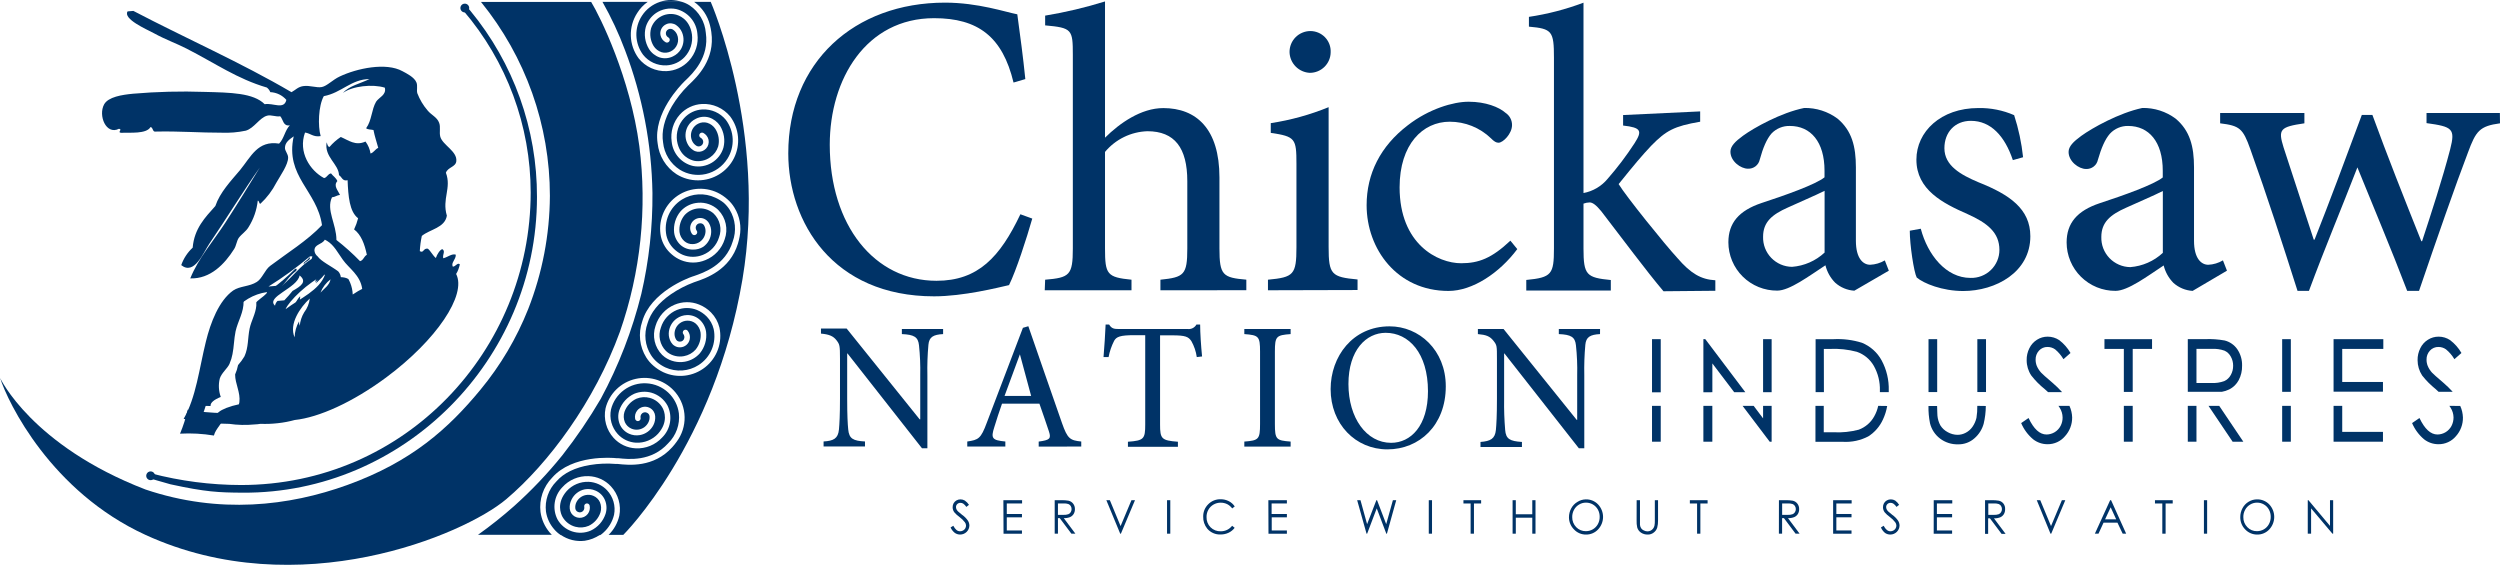 <svg width="239" height="54" viewBox="0 0 239 54" fill="none" xmlns="http://www.w3.org/2000/svg">
<g clip-path="url(#clip0)">
<path d="M55.9 51.697C56.423 51.618 56.923 51.423 57.361 51.127H53.598C54.268 51.595 55.088 51.797 55.9 51.697Z" fill="#003367"/>
<path d="M64.174 2.27234e-05C63.804 -0.004 63.437 0.057 63.088 0.18H65.198C64.867 0.07 64.522 0.01 64.174 2.27234e-05Z" fill="#003367"/>
<path d="M67.944 0.176H66.356C67.113 0.713 67.651 1.503 67.871 2.403C67.928 2.619 67.971 2.838 68.002 3.06C68.385 5.692 66.636 7.361 65.892 8.072L65.769 8.19C65.178 8.777 64.662 9.436 64.235 10.15C63.506 11.395 63.222 12.564 63.391 13.626C63.444 14.149 63.615 14.654 63.891 15.103C64.166 15.552 64.54 15.934 64.983 16.22C65.726 16.682 66.624 16.832 67.478 16.637C68.332 16.441 69.074 15.916 69.54 15.177C69.896 14.614 70.072 13.956 70.045 13.291C70.018 12.626 69.788 11.985 69.386 11.453C69.117 11.124 68.774 10.863 68.385 10.691C67.996 10.52 67.572 10.441 67.146 10.463C66.478 10.5 65.85 10.798 65.401 11.292C65.135 11.582 64.936 11.927 64.819 12.302C64.701 12.677 64.668 13.073 64.722 13.462C64.964 14.967 66.034 15.288 66.356 15.372C66.621 15.423 66.894 15.421 67.158 15.363C67.422 15.306 67.671 15.196 67.891 15.04C68.256 14.791 68.527 14.426 68.658 14.004C68.729 13.722 68.742 13.428 68.696 13.141C68.651 12.853 68.548 12.578 68.393 12.331C68.21 12.047 67.931 11.837 67.607 11.739C67.317 11.658 67.007 11.689 66.74 11.827C66.519 11.938 66.336 12.112 66.214 12.327C66.117 12.501 66.062 12.696 66.054 12.895C66.046 13.094 66.085 13.292 66.168 13.473C66.251 13.655 66.384 13.81 66.552 13.92C66.607 13.961 66.672 13.986 66.74 13.993C66.809 14.002 66.88 13.993 66.946 13.969C67.012 13.944 67.071 13.904 67.118 13.852C67.165 13.8 67.198 13.737 67.215 13.669C67.232 13.601 67.232 13.53 67.215 13.462C67.199 13.401 67.171 13.345 67.132 13.295C67.093 13.246 67.044 13.205 66.989 13.175C66.958 13.159 66.93 13.138 66.908 13.111C66.885 13.085 66.868 13.055 66.858 13.021C66.847 12.988 66.843 12.954 66.846 12.919C66.848 12.884 66.858 12.851 66.874 12.82C66.907 12.758 66.964 12.711 67.031 12.69C67.098 12.669 67.171 12.674 67.235 12.705C67.36 12.773 67.47 12.866 67.556 12.978C67.643 13.091 67.705 13.22 67.737 13.359C67.767 13.508 67.762 13.663 67.72 13.81C67.679 13.957 67.603 14.092 67.499 14.204C67.394 14.316 67.265 14.401 67.121 14.454C66.977 14.506 66.823 14.523 66.671 14.505C66.518 14.486 66.373 14.43 66.249 14.34C66 14.175 65.806 13.942 65.689 13.668C65.575 13.413 65.522 13.134 65.535 12.855C65.548 12.576 65.625 12.304 65.762 12.06C65.938 11.751 66.206 11.505 66.529 11.353C66.918 11.153 67.37 11.109 67.791 11.231C68.217 11.368 68.584 11.646 68.83 12.018C69.024 12.328 69.153 12.673 69.209 13.033C69.266 13.393 69.249 13.761 69.16 14.115C68.985 14.717 68.589 15.231 68.052 15.555C67.514 15.88 66.873 15.992 66.256 15.868C65.715 15.743 65.226 15.451 64.859 15.034C64.493 14.618 64.266 14.097 64.212 13.546C64.144 13.082 64.18 12.609 64.316 12.16C64.451 11.711 64.684 11.298 64.998 10.948C65.542 10.346 66.303 9.983 67.116 9.94C67.626 9.914 68.134 10.008 68.601 10.214C69.067 10.421 69.478 10.734 69.801 11.128C70.228 11.695 70.488 12.37 70.552 13.077C70.616 13.783 70.481 14.494 70.163 15.128C69.844 15.763 69.355 16.296 68.749 16.669C68.143 17.042 67.444 17.24 66.732 17.24C66.005 17.243 65.292 17.04 64.676 16.655C64.174 16.327 63.752 15.892 63.439 15.381C63.127 14.871 62.932 14.297 62.869 13.703C62.421 10.815 65.106 8.114 65.397 7.816L65.524 7.694C66.21 7.037 67.825 5.501 67.476 3.14C67.434 2.618 67.274 2.112 67.008 1.659C66.743 1.207 66.378 0.82 65.942 0.527C65.714 0.376 65.464 0.259 65.202 0.18H63.092C62.383 0.413 61.775 0.881 61.37 1.505C61.004 2.063 60.818 2.72 60.837 3.386C60.856 4.052 61.08 4.697 61.477 5.233C61.74 5.566 62.078 5.831 62.465 6.008C62.851 6.184 63.273 6.267 63.698 6.25C64.369 6.223 65.002 5.933 65.459 5.444C65.725 5.156 65.924 4.815 66.044 4.443C66.163 4.07 66.199 3.677 66.149 3.289C65.927 1.784 64.86 1.448 64.542 1.379C64.06 1.276 63.558 1.356 63.132 1.603C62.707 1.849 62.389 2.245 62.24 2.712C62.166 2.994 62.149 3.288 62.19 3.577C62.232 3.866 62.331 4.143 62.482 4.393C62.659 4.676 62.931 4.889 63.249 4.993C63.539 5.078 63.85 5.05 64.12 4.916C64.412 4.776 64.638 4.527 64.751 4.224C64.863 3.92 64.853 3.585 64.722 3.289C64.64 3.104 64.507 2.946 64.338 2.834C64.284 2.794 64.219 2.769 64.15 2.762C64.068 2.749 63.984 2.761 63.909 2.796C63.816 2.837 63.742 2.908 63.697 2.999C63.653 3.089 63.642 3.192 63.667 3.289C63.683 3.349 63.711 3.406 63.749 3.455C63.787 3.504 63.835 3.545 63.89 3.576C63.951 3.609 63.997 3.665 64.017 3.731C64.037 3.798 64.03 3.869 63.997 3.931C63.981 3.962 63.959 3.989 63.933 4.012C63.906 4.034 63.876 4.051 63.842 4.061C63.809 4.071 63.774 4.075 63.739 4.072C63.705 4.068 63.671 4.058 63.64 4.042C63.516 3.974 63.407 3.88 63.321 3.767C63.236 3.653 63.176 3.523 63.146 3.385C63.101 3.176 63.128 2.959 63.222 2.768C63.316 2.577 63.471 2.423 63.663 2.33C63.835 2.241 64.032 2.209 64.223 2.239C64.376 2.258 64.52 2.314 64.645 2.403C64.889 2.574 65.08 2.81 65.198 3.083C65.309 3.34 65.358 3.62 65.342 3.9C65.325 4.18 65.243 4.452 65.102 4.695C64.923 4.999 64.655 5.241 64.335 5.39C63.942 5.586 63.488 5.623 63.069 5.493C62.639 5.347 62.274 5.057 62.037 4.672C61.849 4.359 61.725 4.013 61.673 3.652C61.622 3.291 61.644 2.923 61.738 2.571C61.904 2.032 62.249 1.564 62.716 1.245C62.994 1.058 63.307 0.928 63.636 0.863C63.966 0.797 64.305 0.797 64.634 0.863C65.181 0.993 65.673 1.292 66.039 1.718C66.405 2.143 66.626 2.673 66.671 3.232C66.733 3.696 66.692 4.169 66.55 4.616C66.408 5.063 66.169 5.473 65.85 5.818C65.577 6.114 65.249 6.353 64.882 6.522C64.516 6.69 64.12 6.785 63.717 6.8C63.207 6.818 62.7 6.717 62.237 6.504C61.774 6.291 61.367 5.972 61.051 5.573C60.591 4.95 60.331 4.202 60.307 3.428C60.283 2.655 60.496 1.892 60.917 1.242C61.177 0.822 61.521 0.459 61.926 0.176H57.595C58.435 1.66 59.157 3.208 59.755 4.806C61.414 9.17 62.3 13.788 62.374 18.455C62.399 21.696 62.043 24.93 61.312 28.089C60.447 31.582 59.144 34.954 57.434 38.124C56.332 40.01 55.101 41.818 53.752 43.537C52.351 45.272 50.811 46.892 49.149 48.381C48.048 49.357 46.896 50.274 45.696 51.127H52.754C52.677 51.052 52.604 50.973 52.536 50.891C52.07 50.335 51.771 49.66 51.672 48.942C51.602 48.348 51.665 47.745 51.857 47.178C52.05 46.611 52.367 46.094 52.785 45.665C54.722 43.453 58.516 43.755 58.941 43.804H59.114C60.062 43.907 62.279 44.156 63.878 42.376C64.253 42.007 64.539 41.559 64.717 41.065C64.894 40.571 64.957 40.044 64.902 39.522C64.806 38.759 64.445 38.054 63.882 37.528C63.318 37.003 62.587 36.69 61.817 36.645C61.046 36.599 60.283 36.824 59.662 37.28C59.04 37.736 58.598 38.394 58.412 39.14C58.326 39.555 58.339 39.984 58.45 40.393C58.562 40.802 58.768 41.179 59.053 41.493C59.503 41.988 60.132 42.286 60.802 42.322C61.194 42.342 61.586 42.275 61.95 42.127C62.314 41.98 62.641 41.754 62.908 41.467C63.924 40.321 63.502 39.3 63.349 39.01C63.221 38.775 63.046 38.568 62.836 38.401C62.626 38.234 62.384 38.112 62.125 38.04C61.703 37.923 61.253 37.95 60.848 38.116C60.581 38.239 60.342 38.414 60.144 38.63C59.946 38.847 59.794 39.101 59.697 39.377C59.595 39.699 59.609 40.046 59.736 40.359C59.856 40.634 60.077 40.853 60.353 40.974C60.578 41.074 60.828 41.104 61.07 41.062C61.266 41.028 61.45 40.949 61.609 40.831C61.767 40.712 61.896 40.559 61.983 40.382C62.075 40.205 62.115 40.007 62.098 39.809C62.094 39.741 62.073 39.675 62.037 39.618C61.993 39.547 61.929 39.491 61.853 39.457C61.763 39.411 61.659 39.4 61.561 39.424C61.463 39.449 61.377 39.508 61.32 39.591C61.284 39.641 61.258 39.697 61.245 39.757C61.231 39.816 61.229 39.878 61.239 39.938C61.246 39.972 61.247 40.007 61.241 40.041C61.234 40.075 61.221 40.108 61.203 40.137C61.184 40.166 61.159 40.191 61.131 40.211C61.102 40.231 61.07 40.244 61.036 40.252C61.002 40.259 60.967 40.26 60.932 40.253C60.898 40.247 60.866 40.234 60.837 40.215C60.807 40.197 60.782 40.172 60.762 40.144C60.742 40.115 60.729 40.083 60.721 40.049C60.693 39.91 60.695 39.767 60.728 39.629C60.761 39.491 60.825 39.362 60.913 39.251C61.044 39.081 61.23 38.961 61.439 38.909C61.648 38.858 61.868 38.879 62.064 38.968C62.244 39.048 62.396 39.182 62.497 39.35C62.577 39.48 62.625 39.626 62.635 39.778C62.66 40.075 62.601 40.372 62.467 40.638C62.34 40.888 62.155 41.105 61.929 41.271C61.702 41.438 61.44 41.549 61.162 41.596C60.817 41.656 60.461 41.611 60.142 41.467C59.74 41.291 59.422 40.968 59.252 40.565C59.075 40.137 59.058 39.66 59.202 39.22C59.322 38.876 59.51 38.559 59.755 38.289C60 38.018 60.297 37.8 60.629 37.646C61.152 37.428 61.733 37.391 62.279 37.543C62.604 37.636 62.907 37.793 63.171 38.004C63.434 38.215 63.653 38.477 63.813 38.773C64.06 39.272 64.143 39.836 64.051 40.384C63.959 40.932 63.696 41.438 63.299 41.829C62.981 42.175 62.59 42.447 62.154 42.625C61.719 42.803 61.249 42.884 60.779 42.861C60.376 42.842 59.981 42.745 59.617 42.573C59.253 42.401 58.927 42.158 58.658 41.86C58.316 41.482 58.069 41.03 57.935 40.54C57.802 40.049 57.787 39.534 57.89 39.037C58.06 38.347 58.42 37.718 58.929 37.221C59.438 36.723 60.076 36.377 60.772 36.221C61.467 36.064 62.193 36.104 62.867 36.336C63.541 36.567 64.137 36.982 64.588 37.532C65.128 38.192 65.431 39.013 65.449 39.864C65.467 40.715 65.199 41.548 64.688 42.23C64.559 42.412 64.419 42.585 64.269 42.75C62.49 44.733 60.081 44.465 59.053 44.354H58.884C58.054 44.283 57.219 44.317 56.398 44.454C54.971 44.694 53.89 45.218 53.18 46.035C52.81 46.409 52.53 46.861 52.359 47.358C52.189 47.855 52.132 48.383 52.194 48.904C52.286 49.523 52.552 50.103 52.961 50.577C53.145 50.799 53.361 50.992 53.602 51.15H57.396C57.499 51.08 57.596 51.002 57.687 50.917C58.194 50.466 58.549 49.869 58.704 49.21C58.786 48.794 58.768 48.365 58.651 47.958C58.535 47.551 58.322 47.178 58.032 46.868C57.575 46.38 56.942 46.09 56.272 46.062C55.879 46.047 55.488 46.119 55.126 46.272C54.764 46.424 54.44 46.654 54.177 46.944C53.176 48.09 53.614 49.122 53.771 49.408C53.903 49.641 54.08 49.844 54.292 50.008C54.504 50.171 54.747 50.291 55.006 50.359C55.43 50.473 55.88 50.441 56.283 50.268C56.547 50.141 56.781 49.963 56.974 49.743C57.166 49.524 57.312 49.269 57.403 48.992C57.502 48.669 57.485 48.322 57.353 48.01C57.23 47.736 57.007 47.519 56.728 47.403C56.501 47.306 56.25 47.28 56.007 47.326C55.812 47.363 55.629 47.445 55.472 47.565C55.315 47.685 55.188 47.84 55.102 48.018C55.016 48.196 54.98 48.394 54.998 48.591C55.004 48.659 55.026 48.725 55.063 48.782C55.107 48.855 55.173 48.911 55.251 48.942C55.342 48.985 55.445 48.995 55.542 48.969C55.639 48.943 55.724 48.883 55.781 48.801C55.85 48.698 55.877 48.572 55.854 48.45C55.839 48.381 55.852 48.309 55.89 48.249C55.928 48.19 55.988 48.148 56.057 48.132C56.125 48.118 56.196 48.13 56.255 48.167C56.314 48.205 56.356 48.263 56.371 48.331C56.401 48.47 56.4 48.613 56.369 48.752C56.338 48.89 56.277 49.02 56.191 49.133C56.096 49.255 55.974 49.352 55.834 49.417C55.693 49.481 55.539 49.512 55.385 49.505C55.231 49.498 55.08 49.455 54.946 49.378C54.812 49.301 54.698 49.194 54.615 49.065C54.533 48.937 54.483 48.791 54.469 48.641C54.44 48.345 54.496 48.047 54.63 47.781C54.749 47.527 54.925 47.304 55.146 47.131C55.366 46.957 55.624 46.837 55.9 46.78C56.244 46.717 56.599 46.758 56.92 46.899C57.327 47.067 57.651 47.386 57.825 47.789C58.009 48.213 58.032 48.689 57.89 49.13C57.776 49.475 57.593 49.795 57.352 50.068C57.11 50.342 56.816 50.565 56.486 50.722C55.913 50.972 55.268 50.999 54.676 50.798C54.084 50.597 53.588 50.183 53.287 49.638C53.039 49.142 52.95 48.582 53.035 48.035C53.119 47.487 53.373 46.98 53.759 46.581C54.072 46.231 54.459 45.955 54.892 45.771C55.325 45.588 55.794 45.502 56.264 45.52C56.667 45.532 57.063 45.624 57.43 45.791C57.797 45.957 58.127 46.195 58.401 46.49C58.748 46.863 59.001 47.312 59.141 47.802C59.281 48.291 59.303 48.806 59.206 49.305C59.047 50 58.692 50.635 58.182 51.135H59.586C59.586 51.135 68.324 42.467 70.982 26.687C73.36 12.53 67.944 0.176 67.944 0.176ZM70.706 22.63C70.665 22.849 70.612 23.066 70.549 23.279C69.782 25.823 67.48 26.599 66.506 26.931L66.349 26.985C65.568 27.276 64.826 27.66 64.139 28.131C62.95 28.952 62.194 29.892 61.899 30.923C61.722 31.418 61.66 31.946 61.717 32.468C61.774 32.99 61.949 33.492 62.229 33.937C62.387 34.187 62.581 34.412 62.804 34.606C63.048 34.814 63.319 34.988 63.61 35.125C64.115 35.356 64.672 35.457 65.227 35.417C65.782 35.378 66.318 35.2 66.786 34.9C67.348 34.54 67.787 34.019 68.044 33.404C68.302 32.79 68.366 32.113 68.228 31.462C68.121 31.013 67.894 30.601 67.572 30.27C67.305 29.997 66.985 29.78 66.632 29.632C66.017 29.385 65.33 29.385 64.714 29.632C64.349 29.782 64.022 30.011 63.756 30.302C63.491 30.593 63.294 30.94 63.18 31.317C63.041 31.696 63.012 32.106 63.097 32.501C63.182 32.896 63.377 33.258 63.66 33.547C63.736 33.62 63.801 33.67 63.847 33.708C64.067 33.866 64.316 33.977 64.579 34.035C64.843 34.094 65.116 34.098 65.382 34.048C65.814 33.971 66.207 33.752 66.498 33.425C66.683 33.199 66.82 32.938 66.902 32.658C66.984 32.377 67.008 32.084 66.974 31.794C66.926 31.465 66.765 31.162 66.517 30.939C66.289 30.745 65.996 30.644 65.696 30.656C65.449 30.663 65.21 30.744 65.01 30.889C64.85 31.005 64.719 31.156 64.628 31.331C64.537 31.506 64.487 31.7 64.484 31.897C64.481 32.095 64.532 32.289 64.634 32.459C64.667 32.513 64.712 32.56 64.764 32.596C64.835 32.641 64.918 32.664 65.002 32.661C65.103 32.663 65.201 32.629 65.278 32.564C65.355 32.499 65.405 32.409 65.42 32.31C65.431 32.249 65.429 32.186 65.415 32.126C65.401 32.066 65.376 32.009 65.34 31.958C65.315 31.931 65.297 31.9 65.285 31.865C65.274 31.831 65.27 31.794 65.273 31.758C65.276 31.722 65.287 31.687 65.305 31.655C65.322 31.623 65.346 31.596 65.375 31.573C65.404 31.551 65.437 31.535 65.472 31.527C65.508 31.518 65.544 31.516 65.58 31.522C65.616 31.528 65.651 31.542 65.681 31.561C65.712 31.581 65.738 31.607 65.758 31.637C65.844 31.751 65.904 31.881 65.935 32.019C65.966 32.157 65.967 32.301 65.938 32.44C65.896 32.65 65.783 32.84 65.619 32.979C65.455 33.117 65.248 33.197 65.033 33.204C64.837 33.215 64.644 33.163 64.48 33.055C64.413 33.016 64.352 32.967 64.3 32.91C64.244 32.852 64.195 32.788 64.154 32.719C64.002 32.465 63.925 32.174 63.932 31.878C63.939 31.596 64.012 31.32 64.145 31.072C64.278 30.823 64.468 30.608 64.699 30.446C64.984 30.244 65.323 30.131 65.673 30.121C66.112 30.105 66.54 30.257 66.87 30.545C67.216 30.854 67.44 31.275 67.503 31.733C67.546 32.095 67.516 32.463 67.413 32.813C67.311 33.163 67.14 33.49 66.909 33.773C66.535 34.196 66.028 34.481 65.47 34.579C65.137 34.638 64.796 34.629 64.466 34.553C64.137 34.478 63.826 34.337 63.552 34.14C63.462 34.075 63.378 34.003 63.299 33.926C62.946 33.569 62.7 33.121 62.589 32.632C62.477 32.144 62.504 31.634 62.666 31.16C62.8 30.71 63.032 30.296 63.346 29.945C63.659 29.595 64.047 29.319 64.48 29.135C64.851 28.977 65.249 28.893 65.652 28.889C66.055 28.885 66.455 28.961 66.828 29.113C67.262 29.283 67.654 29.543 67.979 29.877C68.369 30.275 68.645 30.771 68.777 31.313C68.927 32.008 68.879 32.731 68.64 33.401C68.4 34.07 67.977 34.66 67.419 35.103C66.861 35.547 66.19 35.826 65.481 35.91C64.772 35.995 64.053 35.88 63.406 35.58C63.067 35.418 62.751 35.211 62.467 34.965C62.199 34.736 61.968 34.468 61.78 34.17C61.464 33.661 61.265 33.089 61.199 32.494C61.133 31.9 61.2 31.298 61.396 30.732C62.21 27.905 65.773 26.584 66.18 26.442L66.345 26.389C67.246 26.079 69.36 25.369 70.05 23.081C70.232 22.588 70.3 22.061 70.251 21.539C70.201 21.017 70.034 20.512 69.762 20.063C69.605 19.812 69.412 19.584 69.191 19.387C68.941 19.189 68.668 19.024 68.378 18.894C67.874 18.658 67.318 18.551 66.762 18.583C66.206 18.615 65.667 18.785 65.194 19.077C64.624 19.431 64.176 19.95 63.91 20.564C63.645 21.179 63.575 21.86 63.709 22.515C63.834 23.063 64.135 23.555 64.565 23.917C64.779 24.102 65.021 24.253 65.282 24.364C65.897 24.614 66.585 24.614 67.2 24.364C67.564 24.218 67.89 23.993 68.156 23.706C68.421 23.418 68.619 23.076 68.734 22.703C68.885 22.312 68.916 21.887 68.824 21.479C68.733 21.072 68.523 20.7 68.22 20.41C68.181 20.375 68.14 20.342 68.098 20.311C67.705 20.019 67.217 19.883 66.729 19.928C66.241 19.973 65.787 20.197 65.455 20.556C65.268 20.78 65.128 21.039 65.043 21.318C64.958 21.596 64.93 21.889 64.96 22.179C65.002 22.511 65.161 22.817 65.409 23.042C65.631 23.242 65.923 23.348 66.222 23.337C66.468 23.334 66.708 23.257 66.909 23.115C67.071 23.002 67.204 22.852 67.298 22.678C67.392 22.505 67.444 22.311 67.449 22.114C67.456 21.915 67.407 21.718 67.307 21.545C67.274 21.49 67.23 21.444 67.177 21.407C67.107 21.364 67.026 21.341 66.943 21.343C66.843 21.34 66.745 21.373 66.666 21.436C66.588 21.499 66.535 21.588 66.517 21.686C66.497 21.809 66.524 21.935 66.594 22.038C66.618 22.065 66.635 22.098 66.646 22.132C66.656 22.167 66.659 22.204 66.654 22.24C66.65 22.276 66.637 22.31 66.618 22.341C66.599 22.372 66.574 22.399 66.544 22.42C66.516 22.443 66.483 22.459 66.448 22.469C66.413 22.479 66.377 22.481 66.341 22.476C66.305 22.471 66.27 22.459 66.239 22.44C66.208 22.421 66.181 22.396 66.16 22.366C66.059 22.225 65.997 22.058 65.983 21.885C65.968 21.711 66.001 21.537 66.077 21.38C66.154 21.224 66.272 21.091 66.418 20.995C66.564 20.9 66.734 20.846 66.909 20.838C67.103 20.833 67.295 20.887 67.457 20.995C67.523 21.036 67.582 21.086 67.633 21.144C67.69 21.201 67.739 21.265 67.779 21.335C67.928 21.592 68.001 21.886 67.99 22.183C67.982 22.462 67.908 22.736 67.775 22.982C67.641 23.228 67.453 23.439 67.223 23.6C66.933 23.778 66.597 23.869 66.256 23.86C65.818 23.871 65.391 23.715 65.064 23.424C64.722 23.111 64.503 22.688 64.446 22.229C64.407 21.866 64.442 21.499 64.549 21.149C64.655 20.8 64.832 20.476 65.067 20.197C65.445 19.778 65.955 19.5 66.513 19.41C66.848 19.354 67.19 19.366 67.52 19.445C67.85 19.525 68.159 19.67 68.431 19.872C68.522 19.938 68.607 20.012 68.684 20.093C69.033 20.455 69.274 20.905 69.379 21.395C69.485 21.885 69.452 22.395 69.283 22.867C69.143 23.315 68.905 23.727 68.586 24.072C68.267 24.418 67.875 24.688 67.438 24.865C67.066 25.02 66.667 25.101 66.264 25.101C65.861 25.101 65.462 25.02 65.09 24.865C64.774 24.731 64.481 24.548 64.223 24.322C63.699 23.884 63.334 23.287 63.184 22.622C63.042 21.926 63.098 21.203 63.346 20.537C63.594 19.87 64.024 19.286 64.587 18.849C65.15 18.413 65.825 18.141 66.534 18.066C67.244 17.99 67.961 18.113 68.604 18.42C68.942 18.585 69.256 18.796 69.536 19.047C69.801 19.278 70.029 19.548 70.211 19.849C70.725 20.681 70.901 21.677 70.706 22.634V22.63Z" fill="#003367"/>
<path fill-rule="evenodd" clip-rule="evenodd" d="M44.953 1.012C44.807 0.837 44.657 0.661 44.5 0.489L44.208 0.917C44.239 0.947 44.266 0.986 44.293 1.012C48.447 5.862 50.73 12.027 50.733 18.401C50.733 33.528 38.681 46.368 23.034 46.368C20.133 46.362 17.244 45.987 14.438 45.252L14.308 45.214H14.262L14.043 45.649C14.043 45.649 16.088 46.249 16.299 46.299C19.674 47.036 20.902 47.086 23.203 47.101C38.547 47.193 51.335 34.449 51.335 18.833C51.354 12.334 49.097 6.032 44.953 1.012Z" fill="#003367"/>
<path fill-rule="evenodd" clip-rule="evenodd" d="M31.17 25.823C31.044 26.419 30.553 26.702 30.2 27.096C30.398 26.59 30.734 26.149 31.17 25.823Z" fill="#003367"/>
<path fill-rule="evenodd" clip-rule="evenodd" d="M14.822 45.493C14.82 45.576 14.794 45.656 14.747 45.724C14.699 45.793 14.633 45.845 14.555 45.876C14.478 45.906 14.393 45.913 14.312 45.896C14.23 45.879 14.156 45.838 14.098 45.778C14.04 45.719 14 45.644 13.985 45.562C13.97 45.48 13.979 45.396 14.012 45.32C14.045 45.244 14.099 45.179 14.169 45.133C14.239 45.088 14.32 45.064 14.404 45.065C14.516 45.068 14.622 45.114 14.7 45.194C14.778 45.274 14.822 45.381 14.822 45.493Z" fill="#003367"/>
<path fill-rule="evenodd" clip-rule="evenodd" d="M44.856 0.775C44.855 0.858 44.829 0.939 44.781 1.007C44.734 1.075 44.667 1.128 44.59 1.159C44.512 1.189 44.427 1.196 44.346 1.179C44.265 1.161 44.19 1.12 44.132 1.061C44.074 1.001 44.035 0.926 44.02 0.845C44.004 0.763 44.014 0.679 44.046 0.603C44.079 0.526 44.134 0.461 44.203 0.416C44.273 0.371 44.355 0.347 44.438 0.348C44.494 0.348 44.549 0.36 44.6 0.381C44.651 0.403 44.698 0.435 44.737 0.475C44.776 0.515 44.806 0.562 44.827 0.613C44.847 0.665 44.857 0.72 44.856 0.775Z" fill="#003367"/>
<path d="M90.161 31.939C89.225 31.989 88.826 32.214 88.757 32.959C88.669 33.931 88.636 34.906 88.658 35.882V42.853H88.14L81.024 33.792H80.99V38.135C80.99 39.724 81.04 40.557 81.09 41.058C81.174 41.94 81.558 42.146 82.693 42.204V42.685H78.734V42.204C79.69 42.15 80.123 41.925 80.204 41.058C80.253 40.523 80.303 39.675 80.303 38.101V34.281C80.303 33.017 80.273 32.929 79.97 32.531C79.666 32.134 79.272 31.962 78.485 31.893V31.408H80.94L87.921 40.091H87.975V35.882C87.996 34.922 87.957 33.963 87.856 33.009C87.772 32.214 87.388 31.989 86.218 31.939V31.454H90.161V31.939Z" fill="#003367"/>
<path d="M114.412 34.136C114.337 33.599 114.161 33.08 113.894 32.608C113.61 32.195 113.342 32.058 112.072 32.058H110.902V40.584C110.902 41.952 111.04 42.112 112.609 42.23V42.712H107.83V42.23C109.364 42.123 109.483 41.952 109.483 40.584V32.042H108.451C107.066 32.042 106.732 32.199 106.514 32.577C106.262 33.069 106.082 33.593 105.981 34.136H105.497C105.578 33.097 105.662 31.974 105.697 31.023H106.031C106.264 31.404 106.483 31.454 106.947 31.454H113.549C113.715 31.473 113.883 31.442 114.031 31.365C114.179 31.288 114.301 31.169 114.381 31.023H114.734C114.734 31.817 114.818 33.081 114.918 34.078L114.412 34.136Z" fill="#003367"/>
<path d="M118.957 42.697V42.215C120.327 42.108 120.461 42.005 120.461 40.534V33.616C120.461 32.146 120.327 32.042 118.957 31.939V31.454H123.384V31.939C122.014 32.042 121.88 32.146 121.88 33.616V40.534C121.88 42.024 122.014 42.108 123.384 42.215V42.697H118.957Z" fill="#003367"/>
<path d="M138.217 36.936C138.217 40.668 135.685 42.96 132.636 42.96C129.586 42.96 127.208 40.538 127.208 37.2C127.208 34.086 129.314 31.198 132.839 31.198C135.662 31.194 138.217 33.46 138.217 36.936ZM128.911 36.714C128.911 39.965 130.634 42.334 132.989 42.334C134.861 42.334 136.514 40.725 136.514 37.402C136.514 33.754 134.677 31.817 132.471 31.817C130.614 31.817 128.911 33.46 128.911 36.714Z" fill="#003367"/>
<path d="M152.966 31.454H149.023V31.939C150.192 31.989 150.576 32.214 150.66 33.009C150.763 33.963 150.803 34.922 150.779 35.882V40.137H150.73L143.741 31.454H141.286V31.939C142.072 32.008 142.436 32.146 142.774 32.577C143.112 33.009 143.108 33.062 143.108 34.327V38.147C143.108 39.721 143.058 40.569 143.008 41.104C142.924 41.952 142.49 42.177 141.535 42.25V42.731H145.497V42.25C144.347 42.177 143.963 41.971 143.894 41.104C143.812 40.132 143.778 39.156 143.794 38.181V33.792H143.825L150.94 42.857H151.458V35.882C151.437 34.906 151.47 33.931 151.558 32.959C151.627 32.214 152.026 31.989 152.962 31.939L152.966 31.454Z" fill="#003367"/>
<path fill-rule="evenodd" clip-rule="evenodd" d="M31.085 25.747C30.963 26.343 30.472 26.626 30.119 27.019C30.317 26.514 30.651 26.074 31.085 25.747Z" fill="#003367"/>
<path fill-rule="evenodd" clip-rule="evenodd" d="M28.7 28.41C28.692 28.584 28.643 28.754 28.558 28.906C28.319 29.294 28.174 29.732 28.136 30.186C28.087 30.051 28.063 29.909 28.067 29.766C28.124 29.257 28.346 28.781 28.7 28.41Z" fill="#003367"/>
<path d="M98.685 20.896C98.14 22.806 97.151 25.862 96.464 27.256C95.375 27.504 92.103 28.329 89.299 28.329C79.605 28.329 75.359 21.228 75.359 14.661C75.359 5.952 81.665 0.252 90.35 0.252C93.507 0.252 96.153 1.161 97.254 1.368C97.565 3.679 97.799 5.371 98.021 7.56L96.894 7.892C95.843 3.514 93.507 1.738 89.299 1.738C82.797 1.738 79.325 7.56 79.325 13.836C79.325 21.56 83.61 26.843 89.529 26.843C93.503 26.843 95.605 24.574 97.549 20.483L98.685 20.896Z" fill="#003367"/>
<path d="M110.936 27.749V26.74C113.196 26.507 113.506 26.274 113.506 23.753V17.316C113.506 14.138 112.298 12.545 109.69 12.545C108.912 12.571 108.149 12.76 107.451 13.101C106.753 13.443 106.135 13.927 105.639 14.524V23.753C105.639 26.236 105.835 26.507 108.171 26.74V27.749H99.878L99.916 26.74C102.252 26.545 102.563 26.312 102.563 23.753V5.256C102.563 2.812 102.486 2.659 99.916 2.426V1.494C101.853 1.174 103.765 0.721 105.639 0.138V13.164C107.043 11.77 109.091 10.333 111.209 10.333C114.362 10.333 116.579 12.308 116.579 16.965V23.749C116.579 26.309 116.89 26.542 119.149 26.736V27.745L110.936 27.749Z" fill="#003367"/>
<path d="M121.217 27.749V26.74C123.668 26.507 123.94 26.274 123.94 23.638V15.651C123.94 13.244 123.825 13.049 121.485 12.702V11.773C123.383 11.484 125.24 10.971 127.016 10.245V23.615C127.016 26.251 127.289 26.484 129.782 26.717V27.726L121.217 27.749ZM123.28 4.985C123.277 4.723 123.325 4.462 123.423 4.219C123.521 3.975 123.666 3.753 123.851 3.566C124.035 3.378 124.255 3.229 124.497 3.127C124.74 3.024 125 2.97 125.263 2.968C125.526 2.967 125.786 3.02 126.028 3.122C126.27 3.224 126.488 3.374 126.67 3.562C126.852 3.751 126.994 3.974 127.087 4.218C127.18 4.463 127.223 4.724 127.212 4.985C127.21 5.509 127 6.011 126.628 6.382C126.256 6.753 125.751 6.962 125.225 6.964C124.71 6.94 124.223 6.723 123.862 6.355C123.501 5.988 123.293 5.499 123.28 4.985Z" fill="#003367"/>
<path d="M145.053 23.814C143.342 26.106 140.772 27.814 138.474 27.814C133.568 27.814 130.649 23.814 130.649 19.62C130.649 16.602 131.972 13.974 134.581 11.98C136.606 10.406 138.942 9.726 140.38 9.726H140.423C142.018 9.726 143.303 10.234 143.925 10.784C144.12 10.912 144.279 11.087 144.388 11.293C144.498 11.498 144.553 11.728 144.55 11.96C144.55 12.782 143.691 13.645 143.261 13.645C143.031 13.645 142.835 13.527 142.525 13.213C141.468 12.198 140.057 11.633 138.589 11.636C136.019 11.636 133.802 13.794 133.802 17.908C133.802 23.36 137.461 25.166 139.682 25.166C141.355 25.166 142.601 24.697 144.393 23.008L145.053 23.814Z" fill="#003367"/>
<path d="M177.274 27.791C176.595 27.748 175.95 27.479 175.444 27.027C174.987 26.566 174.665 25.99 174.512 25.361C172.951 26.381 171.083 27.783 169.909 27.783C169.297 27.787 168.69 27.671 168.123 27.441C167.557 27.21 167.041 26.871 166.607 26.442C166.172 26.012 165.827 25.502 165.592 24.94C165.356 24.377 165.234 23.774 165.233 23.165C165.233 21.308 166.249 20.135 168.39 19.413C170.726 18.649 173.568 17.637 174.424 16.953V16.319C174.424 13.553 173.1 12.041 171.113 12.041C170.787 12.031 170.462 12.09 170.16 12.214C169.858 12.338 169.585 12.523 169.36 12.759C168.896 13.29 168.543 14.123 168.233 15.257C168.178 15.512 168.035 15.739 167.829 15.898C167.622 16.058 167.366 16.139 167.105 16.128C166.403 16.128 165.429 15.41 165.429 14.501C165.429 13.97 165.897 13.515 166.637 12.973C167.688 12.209 170.258 10.776 172.479 10.322C173.627 10.299 174.75 10.658 175.67 11.342C177.036 12.488 177.423 13.993 177.423 16.002V23.02C177.423 24.723 178.125 25.311 178.785 25.311C179.28 25.289 179.762 25.146 180.189 24.895L180.572 25.877L177.274 27.791ZM174.431 18.241C173.614 18.657 171.746 19.452 170.929 19.834C169.395 20.514 168.551 21.232 168.551 22.634C168.54 23.004 168.603 23.373 168.736 23.719C168.87 24.065 169.071 24.381 169.328 24.649C169.586 24.917 169.894 25.131 170.235 25.279C170.577 25.427 170.944 25.505 171.317 25.51C172.48 25.421 173.579 24.94 174.431 24.146V18.241Z" fill="#003367"/>
<path d="M192.429 15.307C191.662 13.015 190.327 11.552 188.417 11.552C186.882 11.552 185.885 12.652 185.885 14.168C185.885 15.838 187.442 16.709 189.157 17.431C192.114 18.604 194.101 19.971 194.101 22.588C194.101 26.026 190.791 27.821 187.676 27.821C185.693 27.821 183.902 27.099 183.238 26.53C182.966 25.999 182.575 23.421 182.575 22.057L183.626 21.866C184.289 24.372 186.042 26.568 188.378 26.568C188.738 26.579 189.096 26.518 189.431 26.388C189.766 26.259 190.071 26.064 190.329 25.814C190.587 25.565 190.792 25.266 190.932 24.936C191.072 24.607 191.144 24.252 191.144 23.894C191.144 22.225 189.993 21.316 188.075 20.456C185.739 19.433 183.208 18.141 183.208 15.261C183.208 12.587 185.544 10.329 189.126 10.329C190.304 10.306 191.473 10.538 192.552 11.009C192.976 12.317 193.262 13.665 193.407 15.032L192.429 15.307Z" fill="#003367"/>
<path d="M209.614 27.81C208.934 27.768 208.288 27.499 207.78 27.046C207.324 26.583 207.002 26.006 206.848 25.377C205.291 26.4 203.423 27.806 202.245 27.806C201.633 27.81 201.025 27.692 200.458 27.462C199.892 27.231 199.376 26.891 198.942 26.461C198.507 26.031 198.162 25.52 197.927 24.957C197.691 24.394 197.57 23.79 197.569 23.18C197.569 21.323 198.582 20.147 200.726 19.429C203.062 18.665 205.904 17.649 206.76 16.965V16.323C206.76 13.557 205.436 12.041 203.449 12.041C203.123 12.034 202.799 12.097 202.499 12.225C202.198 12.352 201.929 12.542 201.708 12.782C201.24 13.313 200.887 14.146 200.557 15.284C200.503 15.539 200.36 15.766 200.154 15.925C199.947 16.085 199.691 16.166 199.429 16.155C198.728 16.155 197.757 15.433 197.757 14.524C197.757 13.993 198.221 13.538 198.962 12.996C200.013 12.232 202.583 10.795 204.803 10.322C205.952 10.298 207.076 10.659 207.995 11.345C209.357 12.492 209.748 13.997 209.748 16.006V23.02C209.748 24.723 210.45 25.312 211.113 25.312C211.608 25.289 212.089 25.144 212.513 24.891L212.897 25.877L209.614 27.81ZM206.767 18.26C205.95 18.68 204.082 19.474 203.265 19.853C201.731 20.533 200.887 21.255 200.887 22.657C200.876 23.027 200.939 23.397 201.072 23.743C201.206 24.089 201.407 24.405 201.664 24.674C201.922 24.942 202.23 25.156 202.571 25.304C202.913 25.452 203.28 25.532 203.653 25.537C204.816 25.447 205.914 24.966 206.767 24.173V18.26Z" fill="#003367"/>
<path d="M239 11.789C237.051 12.056 236.698 12.511 235.931 14.596C234.761 17.652 233.008 22.683 231.259 27.81H230.128C228.563 23.707 226.978 19.986 225.367 16.002C223.89 19.822 222.299 23.593 220.734 27.81H219.644C218.206 23.291 216.763 18.81 215.129 14.256C214.427 12.281 214.117 12.018 212.245 11.789V10.803H220.3V11.789C217.964 12.132 217.768 12.358 218.313 14.104C219.249 16.988 220.231 19.986 221.194 22.913H221.271C222.713 19.268 224.155 15.395 225.789 10.99H226.802C228.244 14.94 229.84 18.963 231.478 23.061H231.551C232.41 20.445 233.499 17.102 234.236 14.275C234.742 12.3 234.47 12.113 231.976 11.77V10.803H238.988L239 11.789Z" fill="#003367"/>
<path d="M159.03 27.844C157.362 25.873 155.079 22.783 153.088 20.204C152.578 19.585 152.252 19.352 151.965 19.352C151.765 19.357 151.568 19.396 151.382 19.467V23.757C151.382 26.309 151.673 26.538 153.994 26.771V27.775H145.912V26.763C148.34 26.53 148.558 26.221 148.558 23.749V5.524C148.558 2.976 148.378 2.743 146.165 2.548V1.612C147.947 1.346 149.696 0.892 151.382 0.256V18.455C152.284 18.285 153.098 17.807 153.683 17.102C154.621 16.032 155.481 14.895 156.257 13.702C157.024 12.507 156.909 12.197 155.168 12.002V10.998L162.536 10.65V11.636C160.031 12.064 159.272 12.488 157.86 13.928C156.951 14.894 156.299 15.666 154.742 17.599C155.432 18.745 159.126 23.329 160.361 24.67C161.627 26.137 162.605 26.717 163.986 26.794V27.798L159.03 27.844Z" fill="#003367"/>
<path d="M158.766 32.424H157.933V37.505H158.766V32.424Z" fill="#003367"/>
<path d="M158.766 38.8H157.933V42.227H158.766V38.8Z" fill="#003367"/>
<path d="M163.699 38.8H162.843V42.227H163.699V38.8Z" fill="#003367"/>
<path d="M169.368 32.424H168.551V37.494H169.368V32.424Z" fill="#003367"/>
<path d="M163.027 32.424H162.843V37.501L163.702 37.497V34.743L165.789 37.494H166.852L163.027 32.424Z" fill="#003367"/>
<path d="M168.551 38.8V39.996L167.65 38.8H166.591L169.184 42.227H169.368V38.8H168.551Z" fill="#003367"/>
<path d="M179.556 38.8C179.481 39.155 179.351 39.496 179.172 39.812C178.848 40.395 178.326 40.844 177.699 41.077C176.922 41.282 176.117 41.366 175.313 41.325H174.351V38.8H173.557V42.238H176.196C177.032 42.285 177.866 42.105 178.608 41.719C179.222 41.328 179.709 40.768 180.009 40.107C180.202 39.695 180.339 39.26 180.415 38.812L179.556 38.8Z" fill="#003367"/>
<path d="M174.358 33.356H174.945C175.811 33.317 176.678 33.41 177.515 33.632C178.2 33.869 178.775 34.345 179.134 34.972C179.54 35.693 179.742 36.511 179.717 37.337C179.717 37.387 179.717 37.432 179.717 37.486H180.565C180.565 37.429 180.565 37.379 180.565 37.322C180.592 36.324 180.358 35.337 179.886 34.457C179.472 33.693 178.805 33.097 177.999 32.768C177.124 32.494 176.207 32.378 175.29 32.425H173.572V37.49H174.366L174.358 33.356Z" fill="#003367"/>
<path d="M189.03 38.8C189.037 39.184 189.01 39.567 188.95 39.946C188.878 40.255 188.748 40.548 188.566 40.809C188.402 41.043 188.186 41.234 187.933 41.367C187.691 41.499 187.419 41.569 187.143 41.57C186.812 41.566 186.487 41.478 186.199 41.314C185.916 41.166 185.676 40.946 185.505 40.676C185.343 40.384 185.245 40.061 185.218 39.728C185.218 39.595 185.191 39.281 185.187 38.812H184.362C184.35 39.365 184.399 39.919 184.508 40.462C184.65 41.044 184.989 41.561 185.467 41.925C185.961 42.3 186.568 42.495 187.189 42.479C187.77 42.492 188.335 42.283 188.766 41.894C189.184 41.53 189.486 41.052 189.636 40.519C189.771 39.96 189.841 39.387 189.844 38.812L189.03 38.8Z" fill="#003367"/>
<path d="M185.195 32.424H184.366V37.482H185.195V32.424Z" fill="#003367"/>
<path d="M189.863 32.424H189.034V37.478H189.863V32.424Z" fill="#003367"/>
<path d="M196.204 36.581C195.597 36.065 195.241 35.748 195.133 35.626C194.961 35.437 194.821 35.222 194.719 34.988C194.643 34.796 194.604 34.591 194.604 34.384C194.595 34.066 194.71 33.756 194.926 33.521C195.029 33.406 195.156 33.315 195.298 33.255C195.439 33.194 195.593 33.165 195.747 33.169C196.006 33.169 196.258 33.249 196.468 33.398C196.787 33.664 197.056 33.982 197.266 34.338L197.941 33.746C197.667 33.269 197.301 32.851 196.863 32.516C196.537 32.3 196.154 32.184 195.762 32.184C195.4 32.181 195.044 32.283 194.738 32.478C194.424 32.674 194.171 32.955 194.009 33.288C193.83 33.643 193.74 34.036 193.749 34.434C193.747 34.954 193.9 35.463 194.19 35.897C194.567 36.382 195.001 36.821 195.482 37.203C195.594 37.303 195.693 37.391 195.793 37.486H197.136C196.846 37.164 196.534 36.861 196.204 36.581Z" fill="#003367"/>
<path d="M196.786 38.8C196.825 38.857 196.871 38.919 196.902 38.972C197.082 39.253 197.18 39.578 197.185 39.912C197.188 40.191 197.122 40.466 196.994 40.714C196.866 40.96 196.673 41.166 196.437 41.312C196.201 41.457 195.929 41.535 195.651 41.539C194.999 41.539 194.425 41.013 193.929 39.961L193.223 40.447C193.478 41.048 193.872 41.581 194.374 42.001C194.765 42.305 195.247 42.469 195.743 42.467C196.061 42.471 196.375 42.404 196.663 42.272C196.952 42.14 197.208 41.946 197.412 41.703C197.862 41.211 198.107 40.566 198.098 39.9C198.086 39.522 197.999 39.149 197.841 38.804L196.786 38.8Z" fill="#003367"/>
<path d="M203.887 33.356H205.736V32.424H201.186V33.356H203.039V37.467H203.887V33.356Z" fill="#003367"/>
<path d="M203.887 38.8H203.039V42.227H203.887V38.8Z" fill="#003367"/>
<path d="M213.112 37.23C213.503 37.035 213.822 36.722 214.025 36.336C214.245 35.912 214.355 35.439 214.343 34.961C214.36 34.4 214.199 33.848 213.883 33.383C213.596 32.97 213.168 32.674 212.678 32.55C212.061 32.439 211.433 32.396 210.807 32.421H209.153V37.459H212.402C212.648 37.416 212.887 37.339 213.112 37.23ZM209.982 33.353H211.447C211.861 33.328 212.276 33.387 212.667 33.525C212.921 33.643 213.13 33.84 213.262 34.086C213.413 34.353 213.491 34.655 213.488 34.961C213.493 35.272 213.415 35.58 213.262 35.851C213.126 36.107 212.909 36.311 212.644 36.432C212.25 36.575 211.831 36.637 211.413 36.615H209.982V33.353Z" fill="#003367"/>
<path d="M209.982 38.8H209.153V42.227H209.982V38.8Z" fill="#003367"/>
<path d="M211.133 38.8L213.438 42.227H214.462L212.157 38.8H211.133Z" fill="#003367"/>
<path d="M219.004 32.424H218.175V37.459H219.004V32.424Z" fill="#003367"/>
<path d="M219.004 38.8H218.175V42.227H219.004V38.8Z" fill="#003367"/>
<path d="M223.917 38.8H223.089V42.227H227.811V41.287H223.917V38.8Z" fill="#003367"/>
<path d="M227.811 37.444V36.516H223.917V33.356H227.845V32.424H223.089V37.444H227.811Z" fill="#003367"/>
<path d="M233.576 36.581C232.97 36.065 232.613 35.748 232.502 35.626C232.33 35.437 232.191 35.222 232.092 34.988C232.015 34.796 231.976 34.591 231.977 34.384C231.967 34.066 232.083 33.756 232.299 33.521C232.402 33.406 232.528 33.315 232.67 33.255C232.812 33.194 232.965 33.165 233.12 33.169C233.377 33.169 233.628 33.249 233.837 33.398C234.158 33.662 234.429 33.98 234.639 34.338L235.314 33.746C235.04 33.268 234.672 32.85 234.232 32.516C233.908 32.299 233.526 32.183 233.135 32.184C232.772 32.181 232.416 32.283 232.111 32.478C231.795 32.673 231.542 32.954 231.382 33.288C231.203 33.643 231.113 34.036 231.121 34.434C231.121 34.953 231.273 35.462 231.558 35.897C231.938 36.381 232.374 36.819 232.855 37.203C232.955 37.291 233.043 37.371 233.131 37.459H234.481C234.198 37.148 233.896 36.854 233.576 36.581Z" fill="#003367"/>
<path d="M234.155 38.8L234.274 38.972C234.455 39.253 234.553 39.578 234.558 39.912C234.558 40.19 234.493 40.465 234.366 40.714C234.238 40.96 234.046 41.166 233.81 41.312C233.573 41.457 233.301 41.535 233.024 41.539C232.371 41.539 231.8 41.012 231.301 39.961L230.595 40.447C230.851 41.048 231.245 41.581 231.746 42.001C232.137 42.305 232.62 42.469 233.116 42.467C233.433 42.471 233.748 42.404 234.036 42.272C234.325 42.14 234.58 41.946 234.784 41.703C235.229 41.21 235.469 40.567 235.456 39.904C235.443 39.525 235.356 39.153 235.199 38.808L234.155 38.8Z" fill="#003367"/>
<path d="M61.12 13.966C60.246 7.415 57.38 1.601 56.517 0.187H45.984C50.247 5.433 52.572 11.977 52.57 18.726C52.551 22.43 51.848 26.098 50.495 29.548C49.385 32.342 47.844 34.945 45.926 37.264C42.877 40.955 39.367 44.141 33.195 46.368C27.641 48.377 20.955 49.172 13.916 46.799C3.019 42.597 0.008 36.134 0.008 36.134C0.775 38.529 4.894 47.005 13.916 51.139C28.516 57.828 44.358 51.139 48.401 47.72C52.444 44.301 56.84 38.384 59.264 31.714C61.248 26.02 61.883 19.945 61.12 13.966Z" fill="#003367"/>
<path fill-rule="evenodd" clip-rule="evenodd" d="M28.324 25.881C27.998 26.135 27.706 26.429 27.453 26.756C27.209 27.072 26.947 27.375 26.667 27.661C26.452 27.68 26.233 27.699 26.015 27.71H25.877C26.715 27.103 27.502 26.427 28.228 25.69C28.454 25.682 28.332 25.77 28.324 25.881Z" fill="#003367"/>
<path fill-rule="evenodd" clip-rule="evenodd" d="M21.396 39.492C21.397 39.604 21.391 39.716 21.377 39.828C21.304 40.492 20.629 40.932 20.449 41.638C19.38 41.459 18.294 41.399 17.211 41.459C17.521 40.717 17.767 39.95 17.948 39.167C19.087 39.368 20.24 39.477 21.396 39.492Z" fill="#003367"/>
<path fill-rule="evenodd" clip-rule="evenodd" d="M23.985 27.848C23.995 27.957 23.995 28.067 23.985 28.177C23.737 28.355 23.504 28.553 23.287 28.769C23.322 29.861 22.739 30.679 22.52 31.68C22.367 32.417 22.371 33.15 22.225 33.857C22.17 34.163 22.078 34.462 21.952 34.747V34.766C21.73 35.251 21.185 35.637 21.009 36.195C20.869 36.776 20.903 37.385 21.105 37.948C20.48 38.197 20.107 38.495 20.13 38.792C20.129 38.8 20.129 38.808 20.13 38.815C19.686 38.795 19.225 38.795 18.75 38.815C20.077 35.759 19.839 31.328 21.765 28.784C22.456 28.268 23.254 27.909 24.101 27.733L23.985 27.848Z" fill="#003367"/>
<path fill-rule="evenodd" clip-rule="evenodd" d="M29.072 25.27C28.876 25.063 29.513 24.887 29.555 24.586C29.851 24.861 29.106 24.979 29.072 25.27Z" fill="#003367"/>
<path fill-rule="evenodd" clip-rule="evenodd" d="M31.085 25.652C30.963 26.247 30.472 26.53 30.119 26.924C30.317 26.419 30.651 25.978 31.085 25.652Z" fill="#003367"/>
<path fill-rule="evenodd" clip-rule="evenodd" d="M28.7 28.314C28.69 28.489 28.642 28.66 28.558 28.814C28.319 29.203 28.174 29.641 28.136 30.094C28.087 29.96 28.063 29.817 28.067 29.674C28.123 29.164 28.345 28.686 28.7 28.314Z" fill="#003367"/>
<path fill-rule="evenodd" clip-rule="evenodd" d="M43.962 25.273C43.732 25.059 43.556 25.499 43.287 25.491C43.092 25.109 43.59 24.823 43.575 24.345C43.191 24.215 42.773 24.609 42.371 24.689C42.294 24.284 42.601 24.047 42.298 23.822C42.094 23.822 41.768 24.33 41.669 24.666C41.37 24.429 41.197 24.02 40.901 23.772C40.464 23.696 40.495 24.25 40.134 24.005C40.159 23.517 40.223 23.031 40.326 22.553C41.112 21.912 42.524 21.79 42.72 20.62C42.236 18.985 43.184 17.996 42.628 16.514C42.819 15.968 43.575 15.975 43.625 15.399C43.717 14.451 42.313 13.87 42.091 13.068C41.979 12.64 42.141 12.144 41.983 11.743C41.788 11.2 41.243 11.005 40.886 10.57C40.461 10.078 40.125 9.515 39.893 8.908C39.812 8.61 39.943 8.198 39.812 7.885C39.613 7.38 38.868 7.017 38.477 6.807C36.908 5.936 34.112 6.536 32.478 7.312C31.803 7.625 31.274 8.217 30.771 8.32C30.269 8.423 29.62 8.137 28.984 8.232C28.477 8.312 28.278 8.584 27.867 8.813C23.03 5.975 17.756 3.663 12.75 1.043L12.198 1.089C11.741 1.814 13.978 2.785 14.703 3.171C15.796 3.774 16.897 4.164 17.84 4.649C20.625 6.074 22.674 7.537 25.512 8.37C25.659 8.485 25.772 8.636 25.842 8.809C26.135 8.822 26.422 8.895 26.686 9.022C26.95 9.149 27.185 9.329 27.376 9.55C27.158 10.524 26.087 9.81 25.305 9.963C24.216 8.878 22.052 8.851 19.551 8.786C17.278 8.706 15.002 8.764 12.735 8.958C11.653 9.061 10.349 9.264 9.954 9.978C9.371 11.04 10.138 12.938 11.373 12.312C11.757 12.365 11.185 12.656 11.565 12.694C12.455 12.66 13.997 12.824 14.388 12.148C14.657 12.174 14.557 12.64 14.883 12.579C17.112 12.526 19.214 12.694 21.17 12.686C21.951 12.719 22.733 12.654 23.498 12.492C24.3 12.258 24.806 11.258 25.535 11.059C25.919 10.952 26.387 11.193 26.79 11.113C27.077 11.418 27.058 12.102 27.71 11.98C27.238 12.45 27.158 13.259 26.682 13.729C24.634 13.405 23.997 14.982 22.95 16.258C22.067 17.305 21.032 18.382 20.587 19.696C19.605 20.792 18.573 21.847 18.42 23.677C17.924 24.136 17.549 24.709 17.326 25.346C18.577 26.351 19.436 24.154 20.012 23.298C21.619 20.934 23.36 18.099 24.841 16.014C23.805 17.706 22.704 19.494 21.557 21.266C20.41 23.039 18.98 24.654 18.189 26.614C20.107 26.679 21.473 25.25 22.382 23.81C22.593 23.482 22.62 23.046 22.823 22.744C23.107 22.363 23.517 22.133 23.763 21.713C24.244 20.947 24.544 20.082 24.641 19.184C24.795 19.184 24.741 19.467 24.891 19.482C25.517 18.9 26.036 18.214 26.425 17.454C26.809 16.774 27.545 15.754 27.545 15.066C27.545 14.715 27.234 14.424 27.242 14.142C27.242 13.626 27.652 13.332 28.078 13.034C27.234 16.877 30.315 18.214 30.783 21.526C29.367 23.016 27.48 24.169 25.823 25.422C25.317 25.804 25.082 26.61 24.557 26.95C23.84 27.409 22.946 27.332 22.29 27.772C20.936 28.738 20.127 30.828 19.682 32.661C19.049 35.213 18.742 38.009 17.557 40.042C17.825 40.099 18.101 40.156 18.377 40.202C19.517 40.403 20.672 40.509 21.83 40.519H21.899C22.707 40.637 23.526 40.656 24.338 40.576C24.53 40.576 24.722 40.542 24.898 40.519C25.453 40.541 26.008 40.521 26.559 40.458C27.105 40.4 27.645 40.297 28.174 40.152C30.476 39.912 33.713 38.456 36.908 36.092C41.726 32.52 44.638 28.18 43.606 26.19C43.79 25.904 43.886 25.59 43.962 25.273ZM24.614 28.78L24.503 28.898C24.511 29.008 24.511 29.118 24.503 29.227C24.434 30.014 24.024 30.652 23.863 31.412C23.675 32.321 23.763 33.211 23.372 34.063C23.195 34.363 22.99 34.644 22.758 34.904C22.699 35.211 22.605 35.511 22.478 35.797C22.478 35.797 22.478 35.797 22.478 35.817C22.478 36.684 23 37.517 22.885 38.456C22.877 38.523 22.862 38.588 22.838 38.651C22.427 38.734 22.022 38.852 21.63 39.002C21.005 39.251 20.633 39.545 20.66 39.839C20.658 39.848 20.658 39.857 20.66 39.866C20.215 39.847 19.751 39.847 19.279 39.866C20.602 36.81 20.368 32.379 22.298 29.834C22.681 29.321 23.163 28.888 23.716 28.56C24.268 28.232 24.88 28.016 25.516 27.924C25.596 28.062 24.952 28.478 24.614 28.78ZM29.628 24.509C30.012 24.463 29.812 24.574 29.793 24.75C28.68 25.434 27.994 26.457 26.985 27.275L25.669 27.39C27.058 26.527 28.381 25.564 29.628 24.509ZM26.529 28.769C26.405 28.893 26.322 29.051 26.291 29.223C25.366 28.375 28.427 27.554 28.642 26.331C29.39 26.931 28.769 27.363 27.971 27.81C27.723 28.123 27.459 28.424 27.181 28.711C26.966 28.73 26.747 28.753 26.529 28.769ZM29.076 29.865C28.841 30.255 28.698 30.692 28.657 31.145C28.608 31.009 28.584 30.865 28.588 30.721C28.324 31.188 28.179 31.713 28.166 32.249C27.595 30.98 28.703 29.372 29.616 28.54C29.559 29.022 29.372 29.48 29.076 29.865ZM27.303 29.559C27.607 28.795 29.436 26.996 31.078 26.236C30.552 27.76 28.665 28.528 27.303 29.559ZM30.637 27.974C30.836 27.47 31.17 27.03 31.603 26.702C31.481 27.298 30.99 27.581 30.637 27.974ZM34.235 27.829L33.721 28.154C33.707 27.777 33.628 27.407 33.487 27.057C33.433 26.927 33.372 26.794 33.303 26.675C33.198 26.613 33.084 26.567 32.965 26.542C32.839 26.512 32.711 26.497 32.582 26.496C32.56 26.287 32.471 26.091 32.328 25.938C31.638 25.426 30.706 24.994 30.357 24.502C30.271 24.436 30.201 24.353 30.15 24.258C30.099 24.163 30.069 24.059 30.061 23.952C30.061 23.325 30.76 23.413 31.055 22.913C31.129 22.947 31.201 22.986 31.27 23.031C31.953 23.447 32.298 24.177 32.777 24.834C33.349 25.651 34.45 26.297 34.626 27.619C34.503 27.68 34.365 27.749 34.235 27.829ZM35.953 9.726C35.508 10.49 35.55 11.51 35.002 12.258C35.159 12.404 35.478 12.373 35.704 12.43C35.823 13.042 36.007 13.576 36.16 14.134C35.85 14.275 35.754 14.57 35.424 14.677C35.358 14.261 35.192 13.868 34.941 13.53C33.986 13.977 33.307 13.401 32.578 13.095C32.175 13.362 31.813 13.683 31.5 14.05C31.304 14.016 31.304 13.767 31.227 13.603C30.986 15.02 32.378 15.666 32.409 16.747C32.685 16.904 32.724 17.354 33.23 17.228C33.291 18.756 33.406 20.238 34.235 20.865C34.142 21.232 34.014 21.589 33.851 21.931C34.519 22.435 34.856 23.321 35.071 24.357C34.783 24.513 34.753 24.884 34.419 24.968C33.715 24.242 32.961 23.566 32.163 22.943C32.163 21.415 31.162 20.07 31.738 18.863C32.06 18.833 32.194 18.665 32.505 18.634C32.313 18.21 31.845 17.759 32.252 17.312C32.114 16.976 31.834 16.835 31.646 16.575C31.32 16.636 31.289 16.957 30.982 17.026C29.647 16.315 28.481 14.55 29.16 12.671C29.689 12.747 29.954 13.129 30.656 13.011C30.376 12.06 30.437 10.119 30.955 9.191C32.639 8.882 33.587 7.56 35.324 7.56C34.469 7.98 33.368 8.205 32.789 8.882C33.702 8.217 35.631 8.018 36.789 8.381C36.966 9.08 36.23 9.298 35.953 9.726Z" fill="#003367"/>
<path d="M90.875 50.425L91.136 50.264C91.324 50.615 91.519 50.791 91.78 50.791C91.883 50.792 91.983 50.766 92.072 50.715C92.157 50.668 92.229 50.6 92.279 50.516C92.332 50.426 92.357 50.323 92.351 50.219C92.344 50.115 92.308 50.015 92.244 49.932C92.094 49.736 91.915 49.562 91.715 49.416C91.538 49.291 91.377 49.145 91.236 48.98C91.129 48.84 91.071 48.668 91.071 48.492C91.069 48.358 91.102 48.226 91.166 48.109C91.231 47.996 91.325 47.902 91.439 47.838C91.556 47.772 91.688 47.738 91.823 47.739C91.967 47.739 92.108 47.777 92.233 47.85C92.393 47.96 92.53 48.1 92.636 48.262L92.382 48.461C92.304 48.339 92.204 48.233 92.087 48.148C92.007 48.096 91.914 48.07 91.819 48.071C91.762 48.069 91.706 48.078 91.653 48.099C91.6 48.119 91.552 48.15 91.512 48.19C91.473 48.227 91.442 48.271 91.422 48.32C91.401 48.37 91.391 48.423 91.393 48.476C91.394 48.546 91.408 48.615 91.435 48.679C91.473 48.758 91.525 48.831 91.588 48.893C91.631 48.935 91.761 49.042 91.972 49.214C92.187 49.362 92.374 49.547 92.524 49.76C92.619 49.903 92.671 50.07 92.674 50.241C92.669 50.471 92.575 50.689 92.41 50.85C92.247 51.011 92.026 51.102 91.796 51.104C91.614 51.105 91.435 51.051 91.285 50.948C91.108 50.809 90.967 50.63 90.875 50.425Z" fill="#003367"/>
<path d="M95.923 47.819H97.711V48.133H96.249V49.137H97.699V49.454H96.249V50.711H97.699V51.024H95.938L95.923 47.819Z" fill="#003367"/>
<path d="M100.829 47.819H101.447C101.68 47.811 101.914 47.826 102.145 47.865C102.321 47.903 102.479 48.002 102.59 48.144C102.707 48.294 102.768 48.481 102.762 48.671C102.766 48.833 102.725 48.993 102.643 49.133C102.563 49.264 102.446 49.368 102.306 49.431C102.112 49.508 101.904 49.543 101.696 49.534L102.808 51.02H102.425L101.312 49.534H101.14V51.02H100.829V47.819ZM101.14 48.132V49.221H101.669C101.825 49.229 101.981 49.209 102.129 49.16C102.227 49.124 102.308 49.055 102.36 48.965C102.415 48.876 102.444 48.774 102.444 48.669C102.444 48.565 102.415 48.462 102.36 48.373C102.307 48.289 102.229 48.224 102.137 48.186C101.991 48.139 101.838 48.12 101.684 48.129L101.14 48.132Z" fill="#003367"/>
<path d="M105.766 47.819H106.103L107.128 50.295L108.167 47.819H108.505L107.158 51.02H107.093L105.766 47.819Z" fill="#003367"/>
<path d="M111.569 47.819H111.88V51.02H111.569V47.819Z" fill="#003367"/>
<path d="M118.04 48.415L117.799 48.606C117.672 48.433 117.507 48.292 117.315 48.194C117.121 48.101 116.909 48.054 116.694 48.056C116.453 48.054 116.215 48.118 116.007 48.239C115.803 48.356 115.634 48.526 115.52 48.732C115.4 48.946 115.339 49.187 115.344 49.431C115.338 49.612 115.369 49.791 115.435 49.959C115.501 50.127 115.6 50.28 115.727 50.409C115.855 50.536 116.008 50.636 116.176 50.702C116.345 50.767 116.525 50.798 116.706 50.791C116.915 50.793 117.122 50.746 117.311 50.655C117.499 50.563 117.663 50.429 117.791 50.264L118.033 50.459C117.882 50.659 117.684 50.821 117.457 50.929C117.218 51.042 116.955 51.099 116.69 51.097C116.448 51.108 116.206 51.063 115.984 50.965C115.761 50.868 115.565 50.721 115.409 50.535C115.147 50.211 115.011 49.805 115.025 49.389C115.021 49.17 115.061 48.953 115.143 48.75C115.226 48.547 115.349 48.363 115.505 48.209C115.659 48.051 115.845 47.926 116.051 47.843C116.256 47.761 116.476 47.721 116.698 47.727C116.964 47.726 117.227 47.787 117.465 47.907C117.699 48.022 117.897 48.198 118.04 48.415Z" fill="#003367"/>
<path d="M121.255 47.819H123.027V48.133H121.566V49.137H123.027V49.454H121.577V50.711H123.027V51.024H121.267L121.255 47.819Z" fill="#003367"/>
<path d="M129.744 47.819H130.062L130.695 50.111L131.581 47.819H131.646L132.521 50.111L133.161 47.819H133.48L132.59 51.02H132.532L131.616 48.599L130.699 51.02H130.641L129.744 47.819Z" fill="#003367"/>
<path d="M136.591 47.819H136.901V51.02H136.591V47.819Z" fill="#003367"/>
<path d="M139.905 48.133V47.819H141.596V48.133H140.91V51.02H140.591V48.133H139.905Z" fill="#003367"/>
<path d="M144.604 47.819H144.911V49.164H146.487V47.819H146.794V51.02H146.487V49.492H144.911V51.02H144.604V47.819Z" fill="#003367"/>
<path d="M151.604 47.739C151.823 47.733 152.041 47.774 152.243 47.857C152.445 47.941 152.627 48.066 152.778 48.224C153.082 48.548 153.252 48.974 153.252 49.418C153.252 49.861 153.082 50.288 152.778 50.612C152.632 50.77 152.454 50.895 152.255 50.98C152.057 51.065 151.843 51.108 151.627 51.104C151.412 51.108 151.198 51.066 151 50.982C150.801 50.898 150.623 50.773 150.476 50.615C150.323 50.464 150.201 50.282 150.118 50.083C150.035 49.884 149.992 49.67 149.993 49.454C149.992 49.156 150.066 48.861 150.208 48.599C150.344 48.343 150.549 48.131 150.799 47.983C151.039 47.829 151.318 47.744 151.604 47.739ZM151.604 48.052C151.375 48.053 151.151 48.116 150.956 48.236C150.753 48.355 150.587 48.529 150.476 48.736C150.359 48.95 150.3 49.191 150.304 49.435C150.3 49.613 150.332 49.79 150.398 49.955C150.464 50.12 150.562 50.271 150.687 50.398C150.806 50.522 150.949 50.62 151.107 50.685C151.266 50.751 151.436 50.783 151.608 50.78C151.844 50.782 152.075 50.72 152.278 50.601C152.481 50.482 152.647 50.31 152.759 50.104C152.874 49.89 152.932 49.651 152.928 49.408C152.932 49.167 152.874 48.929 152.759 48.717C152.645 48.512 152.478 48.342 152.276 48.224C152.075 48.109 151.847 48.049 151.616 48.052H151.604Z" fill="#003367"/>
<path d="M156.464 47.819H156.782V49.752C156.782 49.981 156.782 50.134 156.782 50.18C156.793 50.292 156.83 50.401 156.89 50.497C156.955 50.591 157.045 50.665 157.151 50.711C157.258 50.767 157.378 50.797 157.5 50.799C157.602 50.798 157.702 50.775 157.794 50.731C157.885 50.687 157.966 50.622 158.029 50.543C158.097 50.458 158.144 50.359 158.167 50.253C158.197 50.087 158.209 49.92 158.202 49.752V47.819H158.509V49.752C158.515 49.986 158.488 50.221 158.428 50.447C158.37 50.629 158.258 50.789 158.106 50.906C157.94 51.04 157.732 51.11 157.519 51.104C157.29 51.109 157.065 51.044 156.874 50.917C156.702 50.8 156.576 50.627 156.518 50.428C156.47 50.206 156.45 49.979 156.46 49.752L156.464 47.819Z" fill="#003367"/>
<path d="M161.55 48.133V47.819H163.246V48.133H162.555V51.02H162.241V48.133H161.55Z" fill="#003367"/>
<path d="M170.066 47.819H170.68C170.913 47.81 171.147 47.826 171.378 47.865C171.556 47.902 171.715 48.001 171.827 48.144C171.944 48.294 172.005 48.481 171.999 48.671C172.003 48.833 171.962 48.993 171.88 49.133C171.799 49.265 171.68 49.368 171.539 49.431C171.347 49.508 171.14 49.544 170.933 49.534L172.042 51.02H171.658L170.546 49.534H170.369V51.02H170.062L170.066 47.819ZM170.373 48.132V49.221H170.906C171.061 49.23 171.216 49.209 171.363 49.16C171.461 49.124 171.544 49.055 171.597 48.965C171.652 48.876 171.681 48.774 171.681 48.669C171.681 48.565 171.652 48.462 171.597 48.373C171.544 48.289 171.466 48.224 171.374 48.186C171.227 48.14 171.072 48.12 170.918 48.129L170.373 48.132Z" fill="#003367"/>
<path d="M175.248 47.819H177.017V48.133H175.555V49.137H177.005V49.454H175.555V50.711H177.005V51.024H175.248V47.819Z" fill="#003367"/>
<path d="M179.817 50.425L180.078 50.264C180.262 50.615 180.477 50.791 180.722 50.791C180.824 50.792 180.925 50.766 181.014 50.715C181.099 50.668 181.171 50.6 181.221 50.516C181.274 50.426 181.299 50.323 181.293 50.219C181.286 50.115 181.249 50.015 181.186 49.932C181.035 49.736 180.857 49.562 180.657 49.416C180.48 49.291 180.319 49.145 180.177 48.98C180.07 48.84 180.013 48.668 180.013 48.492C180.01 48.358 180.043 48.226 180.108 48.109C180.172 47.995 180.266 47.901 180.381 47.838C180.498 47.772 180.63 47.738 180.764 47.739C180.909 47.739 181.05 47.777 181.175 47.85C181.328 47.962 181.458 48.102 181.558 48.262L181.305 48.461C181.227 48.338 181.125 48.232 181.006 48.148C180.928 48.096 180.835 48.069 180.741 48.071C180.685 48.069 180.628 48.078 180.575 48.099C180.523 48.119 180.475 48.15 180.434 48.19C180.396 48.227 180.365 48.271 180.345 48.32C180.324 48.37 180.314 48.423 180.316 48.476C180.316 48.546 180.331 48.615 180.358 48.679C180.396 48.758 180.448 48.831 180.511 48.893C180.633 49.006 180.761 49.113 180.895 49.214C181.109 49.362 181.296 49.547 181.447 49.76C181.542 49.903 181.593 50.07 181.597 50.241C181.592 50.471 181.497 50.689 181.333 50.85C181.169 51.011 180.949 51.102 180.718 51.104C180.536 51.105 180.358 51.051 180.208 50.948C180.038 50.807 179.903 50.628 179.817 50.425Z" fill="#003367"/>
<path d="M184.865 47.819H186.637V48.133H185.168V49.137H186.621V49.454H185.168V50.711H186.621V51.024H184.861L184.865 47.819Z" fill="#003367"/>
<path d="M189.771 47.819H190.384C190.618 47.81 190.852 47.826 191.083 47.865C191.261 47.902 191.42 48.001 191.531 48.144C191.648 48.301 191.704 48.495 191.689 48.69C191.693 48.852 191.652 49.012 191.57 49.152C191.49 49.283 191.372 49.387 191.232 49.45C191.038 49.527 190.831 49.562 190.622 49.553L191.735 51.039H191.351L190.239 49.553H190.066V51.039H189.771V47.819ZM190.081 48.132V49.221H190.611C190.767 49.229 190.923 49.209 191.071 49.16C191.168 49.123 191.249 49.054 191.301 48.965C191.358 48.876 191.388 48.773 191.386 48.667C191.385 48.563 191.356 48.461 191.301 48.373C191.248 48.289 191.171 48.224 191.079 48.186C190.933 48.14 190.779 48.12 190.626 48.129L190.081 48.132Z" fill="#003367"/>
<path d="M194.715 47.819H195.049L196.077 50.295L197.116 47.819H197.442L196.096 51.02H196.027L194.715 47.819Z" fill="#003367"/>
<path d="M201.819 47.819L203.261 51.02H202.928L202.429 49.97H201.098L200.615 51.02H200.269L201.731 47.819H201.819ZM201.781 48.499L201.247 49.645H202.306L201.781 48.499Z" fill="#003367"/>
<path d="M206.015 48.133V47.819H207.711V48.133H207.032V51.02H206.717V48.133H206.015Z" fill="#003367"/>
<path d="M210.695 47.819H211.002V51.02H210.695V47.819Z" fill="#003367"/>
<path d="M215.766 47.739C215.986 47.734 216.204 47.774 216.406 47.858C216.609 47.941 216.792 48.066 216.944 48.224C217.247 48.548 217.416 48.975 217.416 49.418C217.416 49.861 217.247 50.288 216.944 50.612C216.798 50.77 216.62 50.895 216.421 50.98C216.223 51.065 216.009 51.108 215.793 51.104C215.578 51.107 215.364 51.064 215.166 50.98C214.968 50.896 214.79 50.772 214.642 50.615C214.489 50.46 214.368 50.275 214.287 50.073C214.206 49.87 214.166 49.653 214.17 49.435C214.169 49.136 214.243 48.842 214.385 48.579C214.52 48.324 214.723 48.111 214.972 47.964C215.211 47.818 215.486 47.74 215.766 47.739ZM215.766 48.052C215.536 48.053 215.31 48.116 215.114 48.236C214.912 48.356 214.746 48.529 214.635 48.736C214.517 48.95 214.458 49.191 214.462 49.435C214.458 49.613 214.489 49.79 214.555 49.955C214.621 50.121 214.72 50.271 214.846 50.398C214.963 50.522 215.106 50.62 215.265 50.686C215.424 50.752 215.594 50.784 215.766 50.78C216.001 50.78 216.231 50.718 216.434 50.6C216.635 50.482 216.8 50.31 216.909 50.104C217.026 49.891 217.085 49.651 217.082 49.408C217.085 49.167 217.026 48.929 216.909 48.717C216.798 48.511 216.631 48.34 216.426 48.224C216.23 48.111 216.008 48.051 215.782 48.052H215.766Z" fill="#003367"/>
<path d="M220.622 51.02V47.819H220.688L222.747 50.276V47.819H223.05V51.02H222.981L220.941 48.599V51.02H220.622Z" fill="#003367"/>
<path d="M99.299 42.697V42.215C100.353 42.074 100.503 41.936 100.284 41.264C100.066 40.592 99.736 39.652 99.368 38.59H95.793C95.528 39.354 95.275 40.095 95.06 40.821C94.707 41.913 94.841 42.085 96.111 42.208V42.689H92.471V42.208C93.541 42.051 93.771 41.944 94.339 40.408L97.791 31.34L98.309 31.187C99.344 34.144 100.465 37.448 101.531 40.458C102.053 41.944 102.298 42.101 103.368 42.208V42.689L99.299 42.697ZM97.503 33.872L96.034 37.853H98.577L97.503 33.872Z" fill="#003367"/>
</g>
<defs>
<clipPath id="clip0">
<rect width="239" height="54" fill="white"/>
</clipPath>
</defs>
</svg>